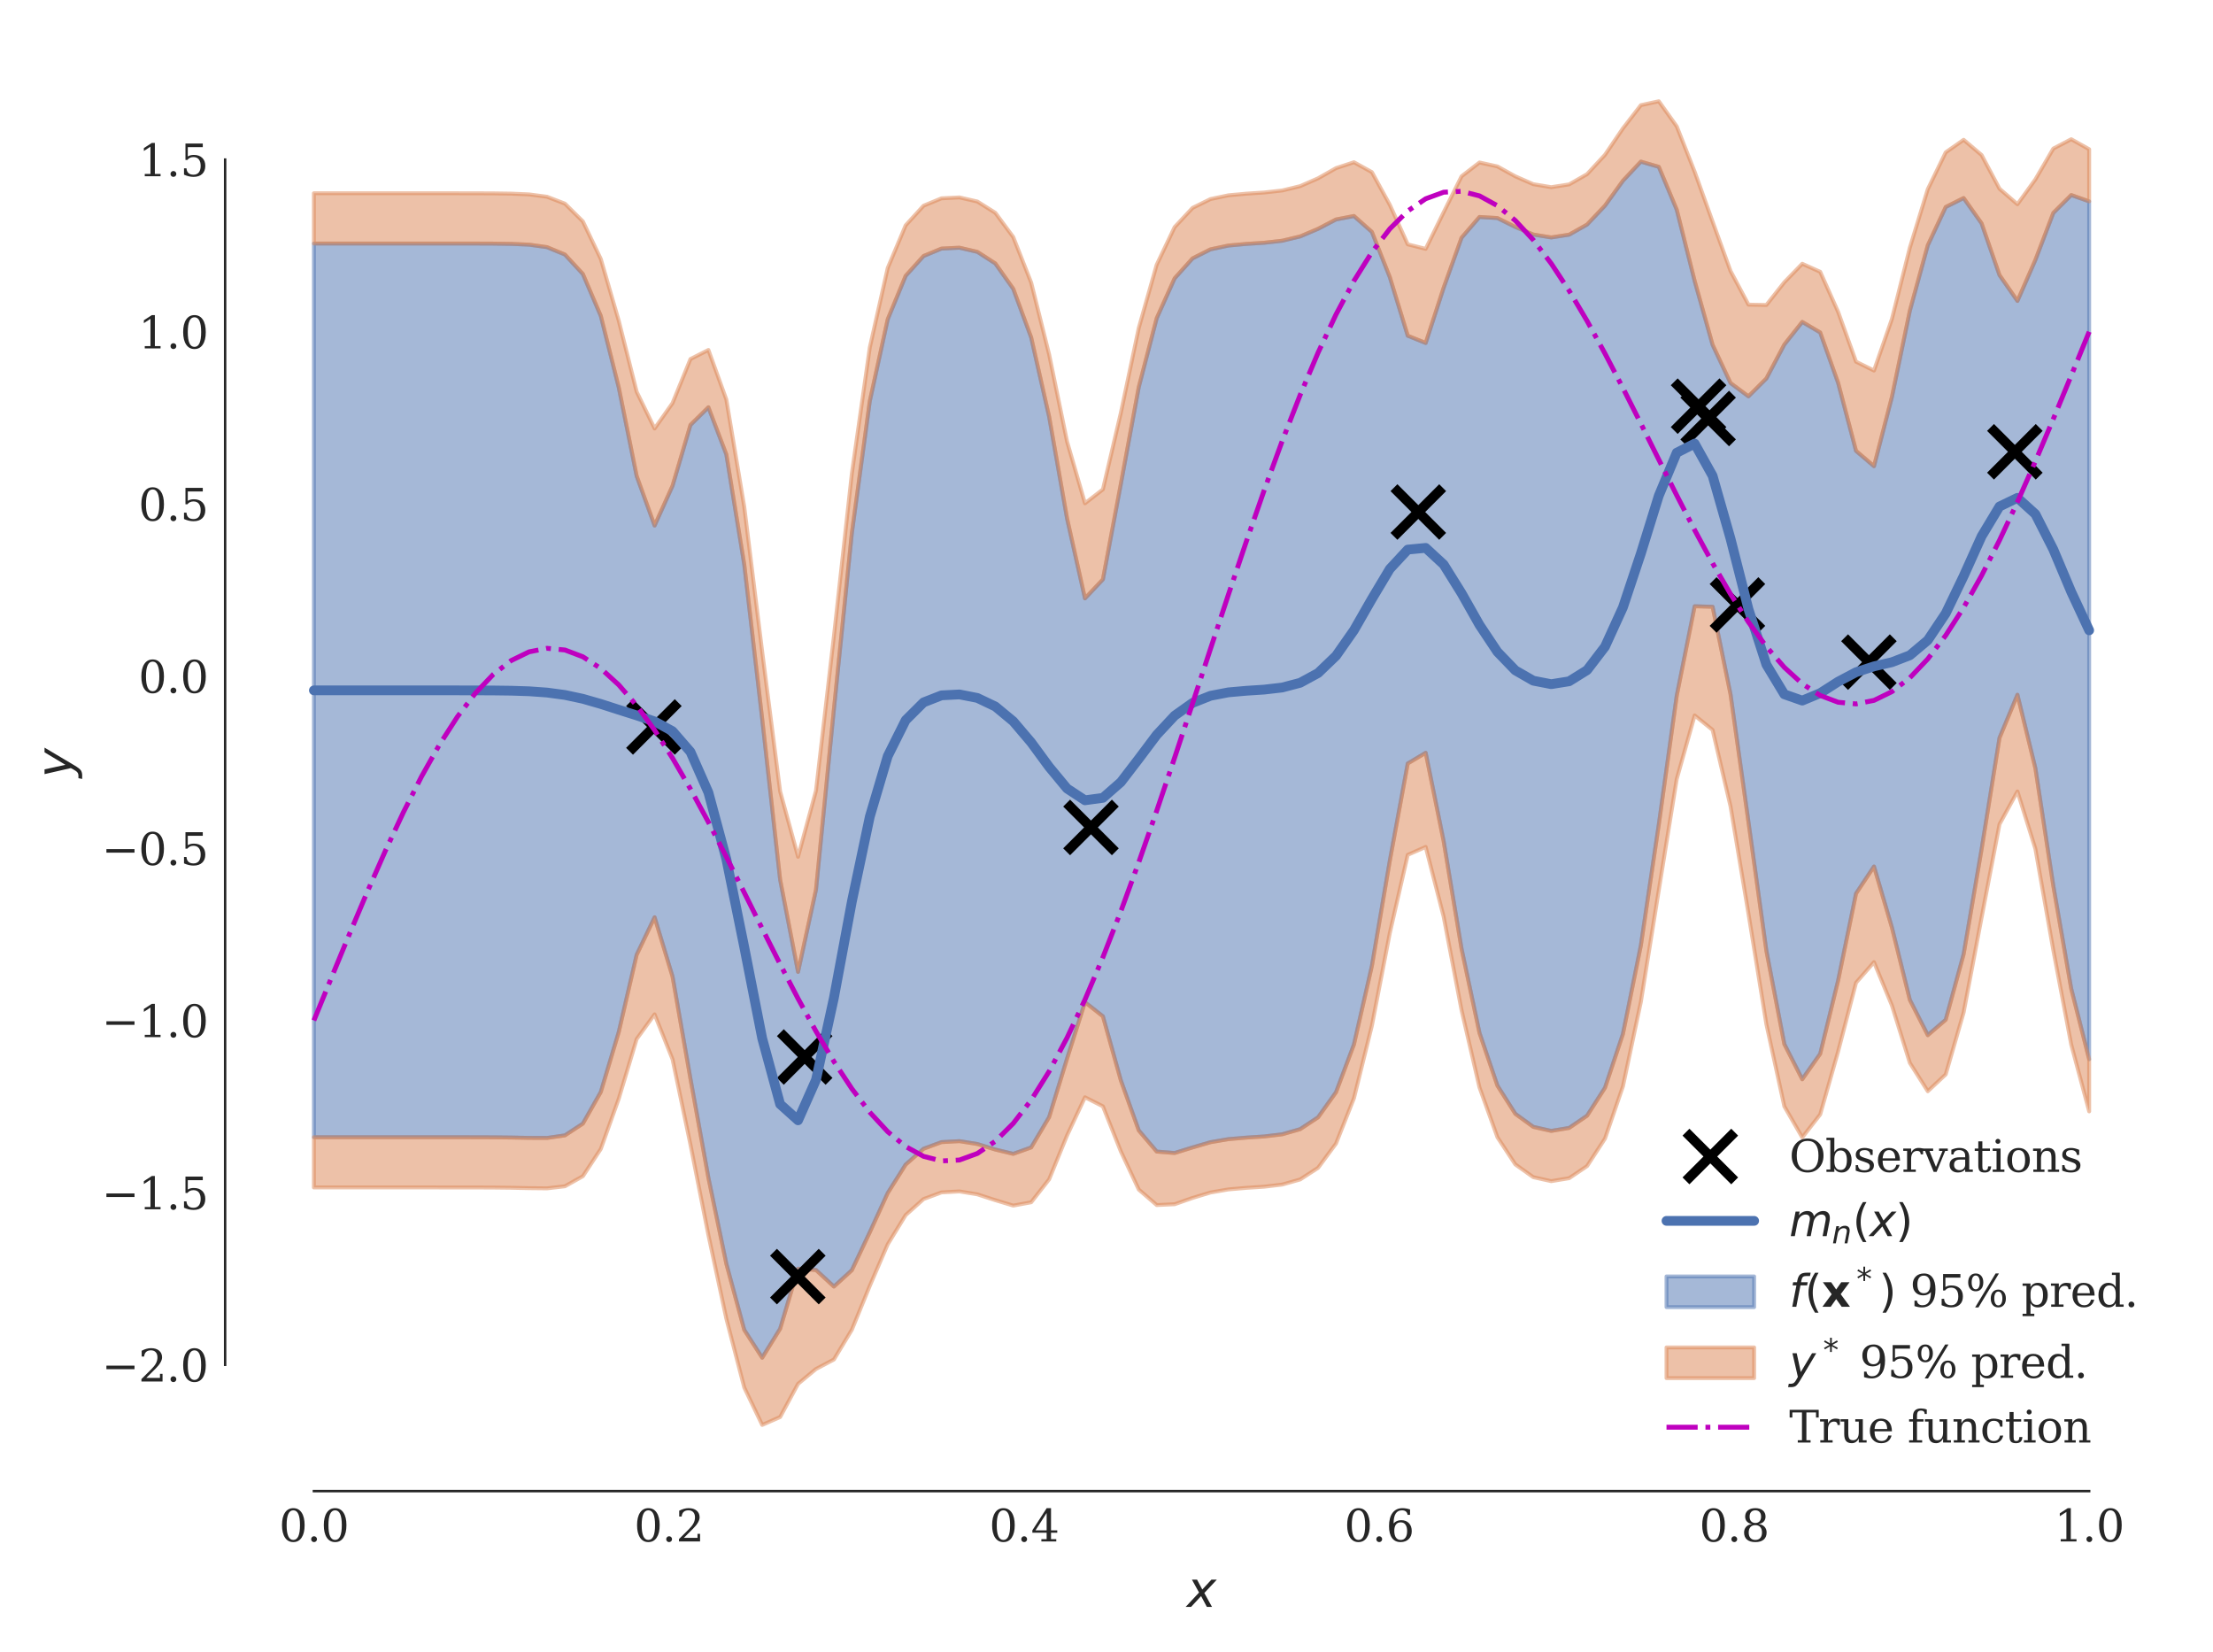 <?xml version="1.0" encoding="utf-8" standalone="no"?>
<!DOCTYPE svg PUBLIC "-//W3C//DTD SVG 1.1//EN"
  "http://www.w3.org/Graphics/SVG/1.1/DTD/svg11.dtd">
<svg xmlns:xlink="http://www.w3.org/1999/xlink" width="454.464pt" height="339.264pt" viewBox="0 0 454.464 339.264" xmlns="http://www.w3.org/2000/svg" version="1.1">
 <defs>
  <style type="text/css">*{stroke-linejoin: round; stroke-linecap: butt}</style>
 </defs>
 <g id="figure_1">
  <g id="patch_1">
   <path d="M 0 339.264 
L 454.464 339.264 
L 454.464 0 
L 0 0 
z
" style="fill: #ffffff"/>
  </g>
  <g id="axes_1">
   <g id="patch_2">
    <path d="M 46.233 306.176 
L 447.264 306.176 
L 447.264 7.2 
L 46.233 7.2 
z
" style="fill: #ffffff"/>
   </g>
   <g id="matplotlib.axis_1">
    <g id="xtick_1">
     <g id="line2d_1"/>
     <g id="text_1">
      <!-- 0.0 -->
      <g style="fill: #262626" transform="translate(57.305 316.514) scale(0.09 -0.09)">
       <defs>
        <path id="DejaVuSerif-30" d="M 2034 219 
Q 2513 219 2750 744 
Q 2988 1269 2988 2328 
Q 2988 3391 2750 3916 
Q 2513 4441 2034 4441 
Q 1556 4441 1318 3916 
Q 1081 3391 1081 2328 
Q 1081 1269 1318 744 
Q 1556 219 2034 219 
z
M 2034 -91 
Q 1275 -91 848 546 
Q 422 1184 422 2328 
Q 422 3475 848 4112 
Q 1275 4750 2034 4750 
Q 2797 4750 3222 4112 
Q 3647 3475 3647 2328 
Q 3647 1184 3222 546 
Q 2797 -91 2034 -91 
z
" transform="scale(0.016)"/>
        <path id="DejaVuSerif-2e" d="M 603 325 
Q 603 500 722 622 
Q 841 744 1019 744 
Q 1191 744 1312 622 
Q 1434 500 1434 325 
Q 1434 153 1312 31 
Q 1191 -91 1019 -91 
Q 841 -91 722 29 
Q 603 150 603 325 
z
" transform="scale(0.016)"/>
       </defs>
       <use xlink:href="#DejaVuSerif-30"/>
       <use xlink:href="#DejaVuSerif-2e" x="63.623"/>
       <use xlink:href="#DejaVuSerif-30" x="95.41"/>
      </g>
     </g>
    </g>
    <g id="xtick_2">
     <g id="line2d_2"/>
     <g id="text_2">
      <!-- 0.2 -->
      <g style="fill: #262626" transform="translate(130.22 316.514) scale(0.09 -0.09)">
       <defs>
        <path id="DejaVuSerif-32" d="M 819 3553 
L 469 3553 
L 469 4384 
Q 803 4563 1142 4656 
Q 1481 4750 1806 4750 
Q 2534 4750 2956 4397 
Q 3378 4044 3378 3438 
Q 3378 2753 2422 1800 
Q 2347 1728 2309 1691 
L 1131 513 
L 3078 513 
L 3078 1088 
L 3444 1088 
L 3444 0 
L 434 0 
L 434 341 
L 1850 1753 
Q 2319 2222 2519 2614 
Q 2719 3006 2719 3438 
Q 2719 3909 2473 4175 
Q 2228 4441 1797 4441 
Q 1350 4441 1106 4219 
Q 863 3997 819 3553 
z
" transform="scale(0.016)"/>
       </defs>
       <use xlink:href="#DejaVuSerif-30"/>
       <use xlink:href="#DejaVuSerif-2e" x="63.623"/>
       <use xlink:href="#DejaVuSerif-32" x="95.41"/>
      </g>
     </g>
    </g>
    <g id="xtick_3">
     <g id="line2d_3"/>
     <g id="text_3">
      <!-- 0.4 -->
      <g style="fill: #262626" transform="translate(203.135 316.514) scale(0.09 -0.09)">
       <defs>
        <path id="DejaVuSerif-34" d="M 2234 1581 
L 2234 4063 
L 641 1581 
L 2234 1581 
z
M 3609 0 
L 1484 0 
L 1484 331 
L 2234 331 
L 2234 1247 
L 197 1247 
L 197 1588 
L 2241 4750 
L 2859 4750 
L 2859 1581 
L 3750 1581 
L 3750 1247 
L 2859 1247 
L 2859 331 
L 3609 331 
L 3609 0 
z
" transform="scale(0.016)"/>
       </defs>
       <use xlink:href="#DejaVuSerif-30"/>
       <use xlink:href="#DejaVuSerif-2e" x="63.623"/>
       <use xlink:href="#DejaVuSerif-34" x="95.41"/>
      </g>
     </g>
    </g>
    <g id="xtick_4">
     <g id="line2d_4"/>
     <g id="text_4">
      <!-- 0.6 -->
      <g style="fill: #262626" transform="translate(276.049 316.514) scale(0.09 -0.09)">
       <defs>
        <path id="DejaVuSerif-36" d="M 2094 219 
Q 2534 219 2771 542 
Q 3009 866 3009 1472 
Q 3009 2078 2771 2401 
Q 2534 2725 2094 2725 
Q 1647 2725 1412 2412 
Q 1178 2100 1178 1509 
Q 1178 888 1415 553 
Q 1653 219 2094 219 
z
M 1075 2569 
Q 1288 2803 1556 2918 
Q 1825 3034 2163 3034 
Q 2859 3034 3264 2615 
Q 3669 2197 3669 1472 
Q 3669 763 3233 336 
Q 2797 -91 2069 -91 
Q 1278 -91 853 498 
Q 428 1088 428 2181 
Q 428 3406 931 4078 
Q 1434 4750 2350 4750 
Q 2597 4750 2869 4703 
Q 3141 4656 3425 4563 
L 3425 3794 
L 3072 3794 
Q 3034 4109 2831 4275 
Q 2628 4441 2284 4441 
Q 1678 4441 1381 3981 
Q 1084 3522 1075 2569 
z
" transform="scale(0.016)"/>
       </defs>
       <use xlink:href="#DejaVuSerif-30"/>
       <use xlink:href="#DejaVuSerif-2e" x="63.623"/>
       <use xlink:href="#DejaVuSerif-36" x="95.41"/>
      </g>
     </g>
    </g>
    <g id="xtick_5">
     <g id="line2d_5"/>
     <g id="text_5">
      <!-- 0.8 -->
      <g style="fill: #262626" transform="translate(348.964 316.514) scale(0.09 -0.09)">
       <defs>
        <path id="DejaVuSerif-38" d="M 2981 1275 
Q 2981 1775 2732 2051 
Q 2484 2328 2034 2328 
Q 1584 2328 1336 2051 
Q 1088 1775 1088 1275 
Q 1088 772 1336 495 
Q 1584 219 2034 219 
Q 2484 219 2732 495 
Q 2981 772 2981 1275 
z
M 2853 3541 
Q 2853 3966 2637 4203 
Q 2422 4441 2034 4441 
Q 1650 4441 1433 4203 
Q 1216 3966 1216 3541 
Q 1216 3113 1433 2875 
Q 1650 2638 2034 2638 
Q 2422 2638 2637 2875 
Q 2853 3113 2853 3541 
z
M 2516 2484 
Q 3047 2413 3344 2092 
Q 3641 1772 3641 1275 
Q 3641 619 3225 264 
Q 2809 -91 2034 -91 
Q 1263 -91 845 264 
Q 428 619 428 1275 
Q 428 1772 725 2092 
Q 1022 2413 1556 2484 
Q 1084 2569 832 2842 
Q 581 3116 581 3541 
Q 581 4103 968 4426 
Q 1356 4750 2034 4750 
Q 2713 4750 3100 4426 
Q 3488 4103 3488 3541 
Q 3488 3116 3236 2842 
Q 2984 2569 2516 2484 
z
" transform="scale(0.016)"/>
       </defs>
       <use xlink:href="#DejaVuSerif-30"/>
       <use xlink:href="#DejaVuSerif-2e" x="63.623"/>
       <use xlink:href="#DejaVuSerif-38" x="95.41"/>
      </g>
     </g>
    </g>
    <g id="xtick_6">
     <g id="line2d_6"/>
     <g id="text_6">
      <!-- 1.0 -->
      <g style="fill: #262626" transform="translate(421.879 316.514) scale(0.09 -0.09)">
       <defs>
        <path id="DejaVuSerif-31" d="M 909 0 
L 909 331 
L 1722 331 
L 1722 4213 
L 781 3603 
L 781 4013 
L 1919 4750 
L 2350 4750 
L 2350 331 
L 3163 331 
L 3163 0 
L 909 0 
z
" transform="scale(0.016)"/>
       </defs>
       <use xlink:href="#DejaVuSerif-31"/>
       <use xlink:href="#DejaVuSerif-2e" x="63.623"/>
       <use xlink:href="#DejaVuSerif-30" x="95.41"/>
      </g>
     </g>
    </g>
    <g id="text_7">
     <!-- $x$ -->
     <g style="fill: #262626" transform="translate(243.748 329.984) scale(0.1 -0.1)">
      <defs>
       <path id="DejaVuSans-Oblique-78" d="M 3841 3500 
L 2234 1784 
L 3219 0 
L 2559 0 
L 1819 1388 
L 531 0 
L -166 0 
L 1556 1844 
L 641 3500 
L 1300 3500 
L 1972 2234 
L 3144 3500 
L 3841 3500 
z
" transform="scale(0.016)"/>
      </defs>
      <use xlink:href="#DejaVuSans-Oblique-78" transform="translate(0 0.312)"/>
     </g>
    </g>
   </g>
   <g id="matplotlib.axis_2">
    <g id="ytick_1">
     <g id="line2d_7"/>
     <g id="text_8">
      <!-- −2.0 -->
      <g style="fill: #262626" transform="translate(20.878 283.665) scale(0.09 -0.09)">
       <defs>
        <path id="DejaVuSerif-2212" d="M 678 2259 
L 4684 2259 
L 4684 1753 
L 678 1753 
L 678 2259 
z
" transform="scale(0.016)"/>
       </defs>
       <use xlink:href="#DejaVuSerif-2212"/>
       <use xlink:href="#DejaVuSerif-32" x="83.789"/>
       <use xlink:href="#DejaVuSerif-2e" x="147.412"/>
       <use xlink:href="#DejaVuSerif-30" x="179.199"/>
      </g>
     </g>
    </g>
    <g id="ytick_2">
     <g id="line2d_8"/>
     <g id="text_9">
      <!-- −1.5 -->
      <g style="fill: #262626" transform="translate(20.878 248.311) scale(0.09 -0.09)">
       <defs>
        <path id="DejaVuSerif-35" d="M 3219 4666 
L 3219 4153 
L 1081 4153 
L 1081 2816 
Q 1244 2928 1461 2984 
Q 1678 3041 1947 3041 
Q 2703 3041 3140 2622 
Q 3578 2203 3578 1478 
Q 3578 738 3136 323 
Q 2694 -91 1894 -91 
Q 1572 -91 1234 -12 
Q 897 66 544 225 
L 544 1131 
L 897 1131 
Q 925 688 1179 453 
Q 1434 219 1894 219 
Q 2388 219 2653 544 
Q 2919 869 2919 1478 
Q 2919 2084 2655 2407 
Q 2391 2731 1894 2731 
Q 1613 2731 1398 2631 
Q 1184 2531 1019 2322 
L 750 2322 
L 750 4666 
L 3219 4666 
z
" transform="scale(0.016)"/>
       </defs>
       <use xlink:href="#DejaVuSerif-2212"/>
       <use xlink:href="#DejaVuSerif-31" x="83.789"/>
       <use xlink:href="#DejaVuSerif-2e" x="147.412"/>
       <use xlink:href="#DejaVuSerif-35" x="179.199"/>
      </g>
     </g>
    </g>
    <g id="ytick_3">
     <g id="line2d_9"/>
     <g id="text_10">
      <!-- −1.0 -->
      <g style="fill: #262626" transform="translate(20.878 212.957) scale(0.09 -0.09)">
       <use xlink:href="#DejaVuSerif-2212"/>
       <use xlink:href="#DejaVuSerif-31" x="83.789"/>
       <use xlink:href="#DejaVuSerif-2e" x="147.412"/>
       <use xlink:href="#DejaVuSerif-30" x="179.199"/>
      </g>
     </g>
    </g>
    <g id="ytick_4">
     <g id="line2d_10"/>
     <g id="text_11">
      <!-- −0.5 -->
      <g style="fill: #262626" transform="translate(20.878 177.603) scale(0.09 -0.09)">
       <use xlink:href="#DejaVuSerif-2212"/>
       <use xlink:href="#DejaVuSerif-30" x="83.789"/>
       <use xlink:href="#DejaVuSerif-2e" x="147.412"/>
       <use xlink:href="#DejaVuSerif-35" x="179.199"/>
      </g>
     </g>
    </g>
    <g id="ytick_5">
     <g id="line2d_11"/>
     <g id="text_12">
      <!-- 0.0 -->
      <g style="fill: #262626" transform="translate(28.42 142.249) scale(0.09 -0.09)">
       <use xlink:href="#DejaVuSerif-30"/>
       <use xlink:href="#DejaVuSerif-2e" x="63.623"/>
       <use xlink:href="#DejaVuSerif-30" x="95.41"/>
      </g>
     </g>
    </g>
    <g id="ytick_6">
     <g id="line2d_12"/>
     <g id="text_13">
      <!-- 0.5 -->
      <g style="fill: #262626" transform="translate(28.42 106.895) scale(0.09 -0.09)">
       <use xlink:href="#DejaVuSerif-30"/>
       <use xlink:href="#DejaVuSerif-2e" x="63.623"/>
       <use xlink:href="#DejaVuSerif-35" x="95.41"/>
      </g>
     </g>
    </g>
    <g id="ytick_7">
     <g id="line2d_13"/>
     <g id="text_14">
      <!-- 1.0 -->
      <g style="fill: #262626" transform="translate(28.42 71.541) scale(0.09 -0.09)">
       <use xlink:href="#DejaVuSerif-31"/>
       <use xlink:href="#DejaVuSerif-2e" x="63.623"/>
       <use xlink:href="#DejaVuSerif-30" x="95.41"/>
      </g>
     </g>
    </g>
    <g id="ytick_8">
     <g id="line2d_14"/>
     <g id="text_15">
      <!-- 1.5 -->
      <g style="fill: #262626" transform="translate(28.42 36.187) scale(0.09 -0.09)">
       <use xlink:href="#DejaVuSerif-31"/>
       <use xlink:href="#DejaVuSerif-2e" x="63.623"/>
       <use xlink:href="#DejaVuSerif-35" x="95.41"/>
      </g>
     </g>
    </g>
    <g id="text_16">
     <!-- $y$ -->
     <g style="fill: #262626" transform="translate(14.778 159.688) rotate(-90) scale(0.1 -0.1)">
      <defs>
       <path id="DejaVuSans-Oblique-79" d="M 1588 -325 
Q 1188 -997 936 -1164 
Q 684 -1331 294 -1331 
L -159 -1331 
L -63 -850 
L 269 -850 
Q 509 -850 678 -719 
Q 847 -588 1056 -206 
L 1234 128 
L 459 3500 
L 1069 3500 
L 1650 819 
L 3256 3500 
L 3859 3500 
L 1588 -325 
z
" transform="scale(0.016)"/>
      </defs>
      <use xlink:href="#DejaVuSans-Oblique-79" transform="translate(0 0.312)"/>
     </g>
    </g>
   </g>
   <g id="PolyCollection_1">
    <defs>
     <path id="m4e4dff7c6f" d="M 64.461 -289.265 
L 64.461 -105.753 
L 68.144 -105.753 
L 71.826 -105.753 
L 75.509 -105.753 
L 79.192 -105.753 
L 82.874 -105.753 
L 86.557 -105.753 
L 90.239 -105.753 
L 93.922 -105.752 
L 97.604 -105.747 
L 101.287 -105.733 
L 104.97 -105.692 
L 108.652 -105.618 
L 112.335 -105.603 
L 116.017 -106.134 
L 119.7 -108.543 
L 123.382 -115.042 
L 127.065 -127.342 
L 130.748 -143.21 
L 134.43 -150.914 
L 138.113 -138.735 
L 141.795 -117.752 
L 145.478 -97.43 
L 149.16 -79.77 
L 152.843 -66.186 
L 156.525 -60.473 
L 160.208 -66.423 
L 163.891 -78.756 
L 167.573 -78.485 
L 171.256 -75.084 
L 174.938 -78.445 
L 178.621 -86.236 
L 182.303 -94.291 
L 185.986 -100.134 
L 189.669 -103.386 
L 193.351 -104.746 
L 197.034 -104.946 
L 200.716 -104.358 
L 204.399 -103.225 
L 208.081 -102.337 
L 211.764 -103.656 
L 215.447 -109.873 
L 219.129 -121.878 
L 222.812 -133.478 
L 226.494 -130.579 
L 230.177 -117.434 
L 233.859 -107.145 
L 237.542 -102.81 
L 241.224 -102.513 
L 244.907 -103.654 
L 248.59 -104.73 
L 252.272 -105.359 
L 255.955 -105.673 
L 259.637 -105.913 
L 263.32 -106.352 
L 267.002 -107.409 
L 270.685 -109.843 
L 274.368 -114.995 
L 278.05 -124.801 
L 281.733 -140.925 
L 285.415 -162.531 
L 289.098 -182.496 
L 292.78 -184.687 
L 296.463 -166.551 
L 300.146 -144.456 
L 303.828 -127.179 
L 307.511 -116.347 
L 311.193 -110.554 
L 314.876 -107.881 
L 318.558 -107.051 
L 322.241 -107.662 
L 325.923 -110.17 
L 329.606 -115.915 
L 333.289 -126.958 
L 336.971 -145.136 
L 340.654 -169.957 
L 344.336 -196.402 
L 348.019 -214.777 
L 351.701 -214.668 
L 355.384 -196.684 
L 359.067 -170.481 
L 362.749 -144.017 
L 366.432 -124.87 
L 370.114 -117.651 
L 373.797 -122.88 
L 377.479 -137.928 
L 381.162 -155.792 
L 384.845 -161.34 
L 388.527 -148.808 
L 392.21 -133.953 
L 395.892 -126.709 
L 399.575 -129.874 
L 403.257 -143.342 
L 406.94 -164.875 
L 410.622 -187.754 
L 414.305 -196.605 
L 417.988 -181.516 
L 421.67 -157.365 
L 425.353 -136.235 
L 429.035 -121.759 
L 429.035 -297.915 
L 429.035 -297.915 
L 425.353 -299.216 
L 421.67 -295.548 
L 417.988 -285.888 
L 414.305 -277.476 
L 410.622 -282.776 
L 406.94 -293.409 
L 403.257 -298.6 
L 399.575 -296.759 
L 395.892 -288.902 
L 392.21 -275.468 
L 388.527 -257.774 
L 384.845 -243.538 
L 381.162 -246.683 
L 377.479 -260.654 
L 373.797 -270.996 
L 370.114 -273.165 
L 366.432 -268.526 
L 362.749 -261.564 
L 359.067 -257.886 
L 355.384 -260.615 
L 351.701 -268.467 
L 348.019 -281.576 
L 344.336 -296.214 
L 340.654 -305.009 
L 336.971 -306.08 
L 333.289 -302.153 
L 329.606 -297.044 
L 325.923 -293.158 
L 322.241 -291.081 
L 318.558 -290.509 
L 314.876 -291.111 
L 311.193 -292.666 
L 307.511 -294.494 
L 303.828 -294.713 
L 300.146 -290.452 
L 296.463 -280.169 
L 292.78 -268.839 
L 289.098 -270.329 
L 285.415 -282.353 
L 281.733 -291.65 
L 278.05 -294.913 
L 274.368 -294.201 
L 270.685 -292.282 
L 267.002 -290.715 
L 263.32 -289.834 
L 259.637 -289.421 
L 255.955 -289.182 
L 252.272 -288.845 
L 248.59 -288.063 
L 244.907 -286.211 
L 241.224 -282.116 
L 237.542 -273.925 
L 233.859 -259.78 
L 230.177 -239.895 
L 226.494 -220.295 
L 222.812 -216.396 
L 219.129 -232.833 
L 215.447 -253.724 
L 211.764 -269.976 
L 208.081 -279.968 
L 204.399 -285.172 
L 200.716 -287.549 
L 197.034 -288.404 
L 193.351 -288.222 
L 189.669 -286.701 
L 185.986 -282.628 
L 182.303 -273.71 
L 178.621 -256.884 
L 174.938 -229.819 
L 171.256 -193.697 
L 167.573 -156.585 
L 163.891 -139.699 
L 160.208 -158.651 
L 156.525 -191.654 
L 152.843 -223.354 
L 149.16 -245.961 
L 145.478 -255.64 
L 141.795 -252.014 
L 138.113 -239.513 
L 134.43 -231.347 
L 130.748 -241.522 
L 127.065 -259.716 
L 123.382 -274.392 
L 119.7 -283.009 
L 116.017 -286.997 
L 112.335 -288.516 
L 108.652 -289.026 
L 104.97 -289.19 
L 101.287 -289.243 
L 97.604 -289.259 
L 93.922 -289.263 
L 90.239 -289.264 
L 86.557 -289.265 
L 82.874 -289.265 
L 79.192 -289.265 
L 75.509 -289.265 
L 71.826 -289.265 
L 68.144 -289.265 
L 64.461 -289.265 
z
" style="stroke: #4c72b0; stroke-opacity: 0.5; stroke-width: 0.8"/>
    </defs>
    <g clip-path="url(#p18675a0d11)">
     <use xlink:href="#m4e4dff7c6f" x="0" y="339.264" style="fill: #4c72b0; fill-opacity: 0.5; stroke: #4c72b0; stroke-opacity: 0.5; stroke-width: 0.8"/>
    </g>
   </g>
   <g id="PolyCollection_2">
    <defs>
     <path id="m32377ce65a" d="M 64.461 -105.753 
L 64.461 -95.436 
L 68.144 -95.436 
L 71.826 -95.436 
L 75.509 -95.436 
L 79.192 -95.436 
L 82.874 -95.436 
L 86.557 -95.436 
L 90.239 -95.435 
L 93.922 -95.434 
L 97.604 -95.43 
L 101.287 -95.415 
L 104.97 -95.374 
L 108.652 -95.295 
L 112.335 -95.255 
L 116.017 -95.68 
L 119.7 -97.748 
L 123.382 -103.35 
L 127.065 -113.651 
L 130.748 -125.912 
L 134.43 -130.987 
L 138.113 -121.752 
L 141.795 -104.221 
L 145.478 -85.664 
L 149.16 -68.501 
L 152.843 -54.353 
L 156.525 -46.678 
L 160.208 -48.3 
L 163.891 -55.113 
L 167.573 -58.165 
L 171.256 -60.114 
L 174.938 -66.221 
L 178.621 -75.228 
L 182.303 -83.763 
L 185.986 -89.765 
L 189.669 -93.059 
L 193.351 -94.426 
L 197.034 -94.626 
L 200.716 -94.024 
L 204.399 -92.828 
L 208.081 -91.714 
L 211.764 -92.395 
L 215.447 -97.104 
L 219.129 -106.098 
L 222.812 -113.956 
L 226.494 -112.096 
L 230.177 -102.843 
L 233.859 -95.008 
L 237.542 -91.827 
L 241.224 -91.995 
L 244.907 -93.288 
L 248.59 -94.403 
L 252.272 -95.04 
L 255.955 -95.356 
L 259.637 -95.595 
L 263.32 -96.033 
L 267.002 -97.081 
L 270.685 -99.47 
L 274.368 -104.456 
L 278.05 -113.762 
L 281.733 -128.656 
L 285.415 -147.681 
L 289.098 -163.735 
L 292.78 -165.361 
L 296.463 -151.061 
L 300.146 -131.847 
L 303.828 -115.989 
L 307.511 -105.751 
L 311.193 -100.165 
L 314.876 -97.549 
L 318.558 -96.731 
L 322.241 -97.34 
L 325.923 -99.826 
L 329.606 -105.476 
L 333.289 -116.203 
L 336.971 -133.545 
L 340.654 -156.492 
L 344.336 -179.297 
L 348.019 -192.361 
L 351.701 -189.381 
L 355.384 -173.68 
L 359.067 -151.655 
L 362.749 -128.938 
L 366.432 -112.087 
L 370.114 -105.709 
L 373.797 -110.426 
L 377.479 -123.362 
L 381.162 -137.479 
L 384.845 -141.702 
L 388.527 -132.805 
L 392.21 -121.006 
L 395.892 -115.196 
L 399.575 -118.646 
L 403.257 -131.382 
L 406.94 -150.847 
L 410.622 -170.018 
L 414.305 -176.75 
L 417.988 -164.976 
L 421.67 -144.155 
L 425.353 -124.771 
L 429.035 -111.057 
L 429.035 -121.759 
L 429.035 -121.759 
L 425.353 -136.235 
L 421.67 -157.365 
L 417.988 -181.516 
L 414.305 -196.605 
L 410.622 -187.754 
L 406.94 -164.875 
L 403.257 -143.342 
L 399.575 -129.874 
L 395.892 -126.709 
L 392.21 -133.953 
L 388.527 -148.808 
L 384.845 -161.34 
L 381.162 -155.792 
L 377.479 -137.928 
L 373.797 -122.88 
L 370.114 -117.651 
L 366.432 -124.87 
L 362.749 -144.017 
L 359.067 -170.481 
L 355.384 -196.684 
L 351.701 -214.668 
L 348.019 -214.777 
L 344.336 -196.402 
L 340.654 -169.957 
L 336.971 -145.136 
L 333.289 -126.958 
L 329.606 -115.915 
L 325.923 -110.17 
L 322.241 -107.662 
L 318.558 -107.051 
L 314.876 -107.881 
L 311.193 -110.554 
L 307.511 -116.347 
L 303.828 -127.179 
L 300.146 -144.456 
L 296.463 -166.551 
L 292.78 -184.687 
L 289.098 -182.496 
L 285.415 -162.531 
L 281.733 -140.925 
L 278.05 -124.801 
L 274.368 -114.995 
L 270.685 -109.843 
L 267.002 -107.409 
L 263.32 -106.352 
L 259.637 -105.913 
L 255.955 -105.673 
L 252.272 -105.359 
L 248.59 -104.73 
L 244.907 -103.654 
L 241.224 -102.513 
L 237.542 -102.81 
L 233.859 -107.145 
L 230.177 -117.434 
L 226.494 -130.579 
L 222.812 -133.478 
L 219.129 -121.878 
L 215.447 -109.873 
L 211.764 -103.656 
L 208.081 -102.337 
L 204.399 -103.225 
L 200.716 -104.358 
L 197.034 -104.946 
L 193.351 -104.746 
L 189.669 -103.386 
L 185.986 -100.134 
L 182.303 -94.291 
L 178.621 -86.236 
L 174.938 -78.445 
L 171.256 -75.084 
L 167.573 -78.485 
L 163.891 -78.756 
L 160.208 -66.423 
L 156.525 -60.473 
L 152.843 -66.186 
L 149.16 -79.77 
L 145.478 -97.43 
L 141.795 -117.752 
L 138.113 -138.735 
L 134.43 -150.914 
L 130.748 -143.21 
L 127.065 -127.342 
L 123.382 -115.042 
L 119.7 -108.543 
L 116.017 -106.134 
L 112.335 -105.603 
L 108.652 -105.618 
L 104.97 -105.692 
L 101.287 -105.733 
L 97.604 -105.747 
L 93.922 -105.752 
L 90.239 -105.753 
L 86.557 -105.753 
L 82.874 -105.753 
L 79.192 -105.753 
L 75.509 -105.753 
L 71.826 -105.753 
L 68.144 -105.753 
L 64.461 -105.753 
z
" style="stroke: #dd8452; stroke-opacity: 0.5; stroke-width: 0.8"/>
    </defs>
    <g clip-path="url(#p18675a0d11)">
     <use xlink:href="#m32377ce65a" x="0" y="339.264" style="fill: #dd8452; fill-opacity: 0.5; stroke: #dd8452; stroke-opacity: 0.5; stroke-width: 0.8"/>
    </g>
   </g>
   <g id="PolyCollection_3">
    <defs>
     <path id="m47cabb904d" d="M 64.461 -299.582 
L 64.461 -289.265 
L 68.144 -289.265 
L 71.826 -289.265 
L 75.509 -289.265 
L 79.192 -289.265 
L 82.874 -289.265 
L 86.557 -289.265 
L 90.239 -289.264 
L 93.922 -289.263 
L 97.604 -289.259 
L 101.287 -289.243 
L 104.97 -289.19 
L 108.652 -289.026 
L 112.335 -288.516 
L 116.017 -286.997 
L 119.7 -283.009 
L 123.382 -274.392 
L 127.065 -259.716 
L 130.748 -241.522 
L 134.43 -231.347 
L 138.113 -239.513 
L 141.795 -252.014 
L 145.478 -255.64 
L 149.16 -245.961 
L 152.843 -223.354 
L 156.525 -191.654 
L 160.208 -158.651 
L 163.891 -139.699 
L 167.573 -156.585 
L 171.256 -193.697 
L 174.938 -229.819 
L 178.621 -256.884 
L 182.303 -273.71 
L 185.986 -282.628 
L 189.669 -286.701 
L 193.351 -288.222 
L 197.034 -288.404 
L 200.716 -287.549 
L 204.399 -285.172 
L 208.081 -279.968 
L 211.764 -269.976 
L 215.447 -253.724 
L 219.129 -232.833 
L 222.812 -216.396 
L 226.494 -220.295 
L 230.177 -239.895 
L 233.859 -259.78 
L 237.542 -273.925 
L 241.224 -282.116 
L 244.907 -286.211 
L 248.59 -288.063 
L 252.272 -288.845 
L 255.955 -289.182 
L 259.637 -289.421 
L 263.32 -289.834 
L 267.002 -290.715 
L 270.685 -292.282 
L 274.368 -294.201 
L 278.05 -294.913 
L 281.733 -291.65 
L 285.415 -282.353 
L 289.098 -270.329 
L 292.78 -268.839 
L 296.463 -280.169 
L 300.146 -290.452 
L 303.828 -294.713 
L 307.511 -294.494 
L 311.193 -292.666 
L 314.876 -291.111 
L 318.558 -290.509 
L 322.241 -291.081 
L 325.923 -293.158 
L 329.606 -297.044 
L 333.289 -302.153 
L 336.971 -306.08 
L 340.654 -305.009 
L 344.336 -296.214 
L 348.019 -281.576 
L 351.701 -268.467 
L 355.384 -260.615 
L 359.067 -257.886 
L 362.749 -261.564 
L 366.432 -268.526 
L 370.114 -273.165 
L 373.797 -270.996 
L 377.479 -260.654 
L 381.162 -246.683 
L 384.845 -243.538 
L 388.527 -257.774 
L 392.21 -275.468 
L 395.892 -288.902 
L 399.575 -296.759 
L 403.257 -298.6 
L 406.94 -293.409 
L 410.622 -282.776 
L 414.305 -277.476 
L 417.988 -285.888 
L 421.67 -295.548 
L 425.353 -299.216 
L 429.035 -297.915 
L 429.035 -308.618 
L 429.035 -308.618 
L 425.353 -310.68 
L 421.67 -308.758 
L 417.988 -302.428 
L 414.305 -297.331 
L 410.622 -300.512 
L 406.94 -307.436 
L 403.257 -310.56 
L 399.575 -307.987 
L 395.892 -300.415 
L 392.21 -288.415 
L 388.527 -273.776 
L 384.845 -263.176 
L 381.162 -264.996 
L 377.479 -275.22 
L 373.797 -283.451 
L 370.114 -285.107 
L 366.432 -281.309 
L 362.749 -276.643 
L 359.067 -276.711 
L 355.384 -283.619 
L 351.701 -293.754 
L 348.019 -303.992 
L 344.336 -313.319 
L 340.654 -318.474 
L 336.971 -317.671 
L 333.289 -312.908 
L 329.606 -307.483 
L 325.923 -303.502 
L 322.241 -301.403 
L 318.558 -300.829 
L 314.876 -301.443 
L 311.193 -303.055 
L 307.511 -305.089 
L 303.828 -305.902 
L 300.146 -303.061 
L 296.463 -295.659 
L 292.78 -288.165 
L 289.098 -289.09 
L 285.415 -297.203 
L 281.733 -303.919 
L 278.05 -305.953 
L 274.368 -304.741 
L 270.685 -302.654 
L 267.002 -301.043 
L 263.32 -300.153 
L 259.637 -299.739 
L 255.955 -299.499 
L 252.272 -299.163 
L 248.59 -298.389 
L 244.907 -296.577 
L 241.224 -292.635 
L 237.542 -284.907 
L 233.859 -271.917 
L 230.177 -254.487 
L 226.494 -238.778 
L 222.812 -235.918 
L 219.129 -248.613 
L 215.447 -266.493 
L 211.764 -281.238 
L 208.081 -290.591 
L 204.399 -295.57 
L 200.716 -297.883 
L 197.034 -298.725 
L 193.351 -298.542 
L 189.669 -297.029 
L 185.986 -292.997 
L 182.303 -284.239 
L 178.621 -267.893 
L 174.938 -242.043 
L 171.256 -208.668 
L 167.573 -176.905 
L 163.891 -163.342 
L 160.208 -176.774 
L 156.525 -205.448 
L 152.843 -235.187 
L 149.16 -257.23 
L 145.478 -267.406 
L 141.795 -265.546 
L 138.113 -256.495 
L 134.43 -251.274 
L 130.748 -258.82 
L 127.065 -273.407 
L 123.382 -286.084 
L 119.7 -293.803 
L 116.017 -297.45 
L 112.335 -298.864 
L 108.652 -299.349 
L 104.97 -299.508 
L 101.287 -299.56 
L 97.604 -299.576 
L 93.922 -299.581 
L 90.239 -299.582 
L 86.557 -299.582 
L 82.874 -299.582 
L 79.192 -299.582 
L 75.509 -299.582 
L 71.826 -299.582 
L 68.144 -299.582 
L 64.461 -299.582 
z
" style="stroke: #dd8452; stroke-opacity: 0.5; stroke-width: 0.8"/>
    </defs>
    <g clip-path="url(#p18675a0d11)">
     <use xlink:href="#m47cabb904d" x="0" y="339.264" style="fill: #dd8452; fill-opacity: 0.5; stroke: #dd8452; stroke-opacity: 0.5; stroke-width: 0.8"/>
    </g>
   </g>
   <g id="line2d_15">
    <defs>
     <path id="m6e5a077df9" d="M -5 5 
L 5 -5 
M -5 -5 
L 5 5 
" style="stroke: #000000; stroke-width: 2"/>
    </defs>
    <g clip-path="url(#p18675a0d11)">
     <use xlink:href="#m6e5a077df9" x="134.284" y="149.266" style="stroke: #000000; stroke-width: 2"/>
     <use xlink:href="#m6e5a077df9" x="291.266" y="105.134" style="stroke: #000000; stroke-width: 2"/>
     <use xlink:href="#m6e5a077df9" x="224.045" y="169.902" style="stroke: #000000; stroke-width: 2"/>
     <use xlink:href="#m6e5a077df9" x="350.783" y="85.936" style="stroke: #000000; stroke-width: 2"/>
     <use xlink:href="#m6e5a077df9" x="348.82" y="83.398" style="stroke: #000000; stroke-width: 2"/>
     <use xlink:href="#m6e5a077df9" x="163.842" y="262.129" style="stroke: #000000; stroke-width: 2"/>
     <use xlink:href="#m6e5a077df9" x="165.253" y="217.035" style="stroke: #000000; stroke-width: 2"/>
     <use xlink:href="#m6e5a077df9" x="356.803" y="124.217" style="stroke: #000000; stroke-width: 2"/>
     <use xlink:href="#m6e5a077df9" x="413.774" y="92.768" style="stroke: #000000; stroke-width: 2"/>
     <use xlink:href="#m6e5a077df9" x="383.804" y="135.952" style="stroke: #000000; stroke-width: 2"/>
    </g>
   </g>
   <g id="line2d_16">
    <path d="M 64.461 141.755 
L 68.144 141.755 
L 71.826 141.755 
L 75.509 141.755 
L 79.192 141.755 
L 82.874 141.755 
L 86.557 141.755 
L 90.239 141.755 
L 93.922 141.756 
L 97.604 141.761 
L 101.287 141.776 
L 104.97 141.823 
L 108.652 141.942 
L 112.335 142.204 
L 116.017 142.699 
L 119.7 143.488 
L 123.382 144.547 
L 127.065 145.735 
L 130.748 146.898 
L 134.43 148.134 
L 138.113 150.14 
L 141.795 154.381 
L 145.478 162.729 
L 149.16 176.399 
L 152.843 194.494 
L 156.525 213.201 
L 160.208 226.727 
L 163.891 230.037 
L 167.573 221.729 
L 171.256 204.873 
L 174.938 185.132 
L 178.621 167.704 
L 182.303 155.263 
L 185.986 147.883 
L 189.669 144.22 
L 193.351 142.78 
L 197.034 142.589 
L 200.716 143.311 
L 204.399 145.065 
L 208.081 148.111 
L 211.764 152.448 
L 215.447 157.465 
L 219.129 161.909 
L 222.812 164.327 
L 226.494 163.827 
L 230.177 160.599 
L 233.859 155.802 
L 237.542 150.897 
L 241.224 146.949 
L 244.907 144.331 
L 248.59 142.868 
L 252.272 142.162 
L 255.955 141.837 
L 259.637 141.597 
L 263.32 141.171 
L 267.002 140.202 
L 270.685 138.202 
L 274.368 134.666 
L 278.05 129.407 
L 281.733 122.976 
L 285.415 116.822 
L 289.098 112.851 
L 292.78 112.501 
L 296.463 115.904 
L 300.146 121.81 
L 303.828 128.318 
L 307.511 133.844 
L 311.193 137.654 
L 314.876 139.768 
L 318.558 140.484 
L 322.241 139.893 
L 325.923 137.6 
L 329.606 132.784 
L 333.289 124.708 
L 336.971 113.656 
L 340.654 101.781 
L 344.336 92.956 
L 348.019 91.088 
L 351.701 97.696 
L 355.384 110.614 
L 359.067 125.081 
L 362.749 136.473 
L 366.432 142.566 
L 370.114 143.856 
L 373.797 142.326 
L 377.479 139.973 
L 381.162 138.026 
L 384.845 136.825 
L 388.527 135.973 
L 392.21 134.553 
L 395.892 131.459 
L 399.575 125.948 
L 403.257 118.293 
L 406.94 110.122 
L 410.622 103.999 
L 414.305 102.224 
L 417.988 105.562 
L 421.67 112.808 
L 425.353 121.539 
L 429.035 129.427 
" clip-path="url(#p18675a0d11)" style="fill: none; stroke: #4c72b0; stroke-width: 2; stroke-linecap: round"/>
   </g>
   <g id="line2d_17">
    <path d="M 64.461 209.537 
L 68.144 200.551 
L 71.826 191.637 
L 75.509 182.938 
L 79.192 174.591 
L 82.874 166.726 
L 86.557 159.466 
L 90.239 152.92 
L 93.922 147.189 
L 97.604 142.355 
L 101.287 138.488 
L 104.97 135.639 
L 108.652 133.845 
L 112.335 133.12 
L 116.017 133.464 
L 119.7 134.858 
L 123.382 137.264 
L 127.065 140.626 
L 130.748 144.875 
L 134.43 149.924 
L 138.113 155.673 
L 141.795 162.009 
L 145.478 168.811 
L 149.16 175.948 
L 152.843 183.282 
L 156.525 190.673 
L 160.208 197.977 
L 163.891 205.054 
L 167.573 211.764 
L 171.256 217.972 
L 174.938 223.553 
L 178.621 228.389 
L 182.303 232.375 
L 185.986 235.418 
L 189.669 237.441 
L 193.351 238.38 
L 197.034 238.191 
L 200.716 236.846 
L 204.399 234.336 
L 208.081 230.671 
L 211.764 225.876 
L 215.447 219.997 
L 219.129 213.096 
L 222.812 205.252 
L 226.494 196.558 
L 230.177 187.12 
L 233.859 177.057 
L 237.542 166.496 
L 241.224 155.575 
L 244.907 144.436 
L 248.59 133.223 
L 252.272 122.084 
L 255.955 111.163 
L 259.637 100.602 
L 263.32 90.539 
L 267.002 81.101 
L 270.685 72.407 
L 274.368 64.562 
L 278.05 57.662 
L 281.733 51.783 
L 285.415 46.988 
L 289.098 43.323 
L 292.78 40.813 
L 296.463 39.468 
L 300.146 39.279 
L 303.828 40.218 
L 307.511 42.241 
L 311.193 45.284 
L 314.876 49.27 
L 318.558 54.106 
L 322.241 59.687 
L 325.923 65.896 
L 329.606 72.605 
L 333.289 79.682 
L 336.971 86.986 
L 340.654 94.377 
L 344.336 101.711 
L 348.019 108.848 
L 351.701 115.65 
L 355.384 121.986 
L 359.067 127.735 
L 362.749 132.784 
L 366.432 137.033 
L 370.114 140.395 
L 373.797 142.801 
L 377.479 144.195 
L 381.162 144.539 
L 384.845 143.814 
L 388.527 142.019 
L 392.21 139.171 
L 395.892 135.304 
L 399.575 130.47 
L 403.257 124.739 
L 406.94 118.193 
L 410.622 110.933 
L 414.305 103.068 
L 417.988 94.721 
L 421.67 86.022 
L 425.353 77.108 
L 429.035 68.122 
" clip-path="url(#p18675a0d11)" style="fill: none; stroke-dasharray: 6.4,1.6,1,1.6; stroke-dashoffset: 0; stroke: #bf00bf"/>
   </g>
   <g id="patch_3">
    <path d="M 46.233 280.245 
L 46.233 32.768 
" style="fill: none; stroke: #262626; stroke-width: 0.5; stroke-linejoin: miter; stroke-linecap: square"/>
   </g>
   <g id="patch_4">
    <path d="M 64.461 306.176 
L 429.035 306.176 
" style="fill: none; stroke: #262626; stroke-width: 0.5; stroke-linejoin: miter; stroke-linecap: square"/>
   </g>
   <g id="legend_1">
    <g id="line2d_18">
     <g>
      <use xlink:href="#m6e5a077df9" x="351.234" y="237.473" style="stroke: #000000; stroke-width: 2"/>
     </g>
    </g>
    <g id="text_17">
     <!-- Observations -->
     <g style="fill: #262626" transform="translate(367.434 240.623) scale(0.09 -0.09)">
      <defs>
       <path id="DejaVuSerif-4f" d="M 2625 244 
Q 3391 244 3781 770 
Q 4172 1297 4172 2328 
Q 4172 3363 3781 3889 
Q 3391 4416 2625 4416 
Q 1856 4416 1465 3889 
Q 1075 3363 1075 2328 
Q 1075 1297 1465 770 
Q 1856 244 2625 244 
z
M 2625 -91 
Q 2150 -91 1751 65 
Q 1353 222 1050 525 
Q 700 875 529 1319 
Q 359 1763 359 2328 
Q 359 2894 529 3339 
Q 700 3784 1050 4134 
Q 1356 4441 1750 4595 
Q 2144 4750 2625 4750 
Q 3641 4750 4266 4084 
Q 4891 3419 4891 2328 
Q 4891 1769 4719 1320 
Q 4547 872 4197 525 
Q 3891 219 3497 64 
Q 3103 -91 2625 -91 
z
" transform="scale(0.016)"/>
       <path id="DejaVuSerif-62" d="M 738 331 
L 738 4531 
L 184 4531 
L 184 4863 
L 1313 4863 
L 1313 2803 
Q 1481 3116 1742 3264 
Q 2003 3413 2388 3413 
Q 3000 3413 3387 2928 
Q 3775 2444 3775 1663 
Q 3775 881 3387 395 
Q 3000 -91 2388 -91 
Q 2003 -91 1742 57 
Q 1481 206 1313 519 
L 1313 0 
L 184 0 
L 184 331 
L 738 331 
z
M 1313 1497 
Q 1313 897 1542 583 
Q 1772 269 2209 269 
Q 2650 269 2876 622 
Q 3103 975 3103 1663 
Q 3103 2353 2876 2703 
Q 2650 3053 2209 3053 
Q 1772 3053 1542 2737 
Q 1313 2422 1313 1825 
L 1313 1497 
z
" transform="scale(0.016)"/>
       <path id="DejaVuSerif-73" d="M 359 184 
L 359 959 
L 691 959 
Q 703 588 923 403 
Q 1144 219 1575 219 
Q 1963 219 2166 364 
Q 2369 509 2369 788 
Q 2369 1006 2220 1140 
Q 2072 1275 1594 1428 
L 1178 1569 
Q 750 1706 558 1912 
Q 366 2119 366 2438 
Q 366 2894 700 3153 
Q 1034 3413 1625 3413 
Q 1888 3413 2178 3344 
Q 2469 3275 2778 3144 
L 2778 2419 
L 2447 2419 
Q 2434 2741 2221 2922 
Q 2009 3103 1644 3103 
Q 1281 3103 1095 2975 
Q 909 2847 909 2591 
Q 909 2381 1050 2254 
Q 1191 2128 1613 1997 
L 2069 1856 
Q 2541 1709 2748 1489 
Q 2956 1269 2956 922 
Q 2956 450 2595 179 
Q 2234 -91 1600 -91 
Q 1278 -91 972 -22 
Q 666 47 359 184 
z
" transform="scale(0.016)"/>
       <path id="DejaVuSerif-65" d="M 3469 1600 
L 991 1600 
L 991 1575 
Q 991 903 1244 561 
Q 1497 219 1991 219 
Q 2369 219 2611 417 
Q 2853 616 2950 1006 
L 3413 1006 
Q 3275 459 2904 184 
Q 2534 -91 1931 -91 
Q 1203 -91 761 389 
Q 319 869 319 1663 
Q 319 2450 753 2931 
Q 1188 3413 1894 3413 
Q 2647 3413 3050 2948 
Q 3453 2484 3469 1600 
z
M 2791 1931 
Q 2772 2513 2545 2808 
Q 2319 3103 1894 3103 
Q 1497 3103 1269 2806 
Q 1041 2509 991 1931 
L 2791 1931 
z
" transform="scale(0.016)"/>
       <path id="DejaVuSerif-72" d="M 3059 3328 
L 3059 2497 
L 2728 2497 
Q 2713 2744 2591 2866 
Q 2469 2988 2234 2988 
Q 1809 2988 1582 2694 
Q 1356 2400 1356 1850 
L 1356 331 
L 2022 331 
L 2022 0 
L 263 0 
L 263 331 
L 781 331 
L 781 2994 
L 231 2994 
L 231 3322 
L 1356 3322 
L 1356 2731 
Q 1525 3078 1790 3245 
Q 2056 3413 2438 3413 
Q 2578 3413 2733 3391 
Q 2888 3369 3059 3328 
z
" transform="scale(0.016)"/>
       <path id="DejaVuSerif-76" d="M 1581 0 
L 359 2988 
L -19 2988 
L -19 3322 
L 1509 3322 
L 1509 2988 
L 978 2988 
L 1913 703 
L 2847 2988 
L 2350 2988 
L 2350 3322 
L 3597 3322 
L 3597 2988 
L 3225 2988 
L 2003 0 
L 1581 0 
z
" transform="scale(0.016)"/>
       <path id="DejaVuSerif-61" d="M 2547 1044 
L 2547 1747 
L 1806 1747 
Q 1378 1747 1168 1562 
Q 959 1378 959 997 
Q 959 650 1171 447 
Q 1384 244 1747 244 
Q 2106 244 2326 466 
Q 2547 688 2547 1044 
z
M 3122 2075 
L 3122 331 
L 3634 331 
L 3634 0 
L 2547 0 
L 2547 359 
Q 2356 128 2106 18 
Q 1856 -91 1522 -91 
Q 969 -91 644 203 
Q 319 497 319 997 
Q 319 1513 691 1797 
Q 1063 2081 1741 2081 
L 2547 2081 
L 2547 2309 
Q 2547 2688 2317 2895 
Q 2088 3103 1672 3103 
Q 1328 3103 1125 2947 
Q 922 2791 872 2484 
L 575 2484 
L 575 3156 
Q 875 3284 1158 3348 
Q 1441 3413 1709 3413 
Q 2400 3413 2761 3070 
Q 3122 2728 3122 2075 
z
" transform="scale(0.016)"/>
       <path id="DejaVuSerif-74" d="M 691 2988 
L 184 2988 
L 184 3322 
L 691 3322 
L 691 4353 
L 1269 4353 
L 1269 3322 
L 2350 3322 
L 2350 2988 
L 1269 2988 
L 1269 878 
Q 1269 456 1350 337 
Q 1431 219 1650 219 
Q 1875 219 1978 351 
Q 2081 484 2088 781 
L 2522 781 
Q 2497 328 2275 118 
Q 2053 -91 1600 -91 
Q 1103 -91 897 129 
Q 691 350 691 878 
L 691 2988 
z
" transform="scale(0.016)"/>
       <path id="DejaVuSerif-69" d="M 622 4353 
Q 622 4497 726 4603 
Q 831 4709 978 4709 
Q 1122 4709 1226 4603 
Q 1331 4497 1331 4353 
Q 1331 4206 1228 4103 
Q 1125 4000 978 4000 
Q 831 4000 726 4103 
Q 622 4206 622 4353 
z
M 1356 331 
L 1900 331 
L 1900 0 
L 231 0 
L 231 331 
L 781 331 
L 781 2988 
L 231 2988 
L 231 3322 
L 1356 3322 
L 1356 331 
z
" transform="scale(0.016)"/>
       <path id="DejaVuSerif-6f" d="M 1925 219 
Q 2388 219 2623 584 
Q 2859 950 2859 1663 
Q 2859 2375 2623 2739 
Q 2388 3103 1925 3103 
Q 1463 3103 1227 2739 
Q 991 2375 991 1663 
Q 991 950 1228 584 
Q 1466 219 1925 219 
z
M 1925 -91 
Q 1200 -91 759 389 
Q 319 869 319 1663 
Q 319 2456 758 2934 
Q 1197 3413 1925 3413 
Q 2653 3413 3092 2934 
Q 3531 2456 3531 1663 
Q 3531 869 3092 389 
Q 2653 -91 1925 -91 
z
" transform="scale(0.016)"/>
       <path id="DejaVuSerif-6e" d="M 263 0 
L 263 331 
L 781 331 
L 781 2988 
L 231 2988 
L 231 3322 
L 1356 3322 
L 1356 2731 
Q 1516 3069 1770 3241 
Q 2025 3413 2363 3413 
Q 2913 3413 3172 3097 
Q 3431 2781 3431 2113 
L 3431 331 
L 3944 331 
L 3944 0 
L 2356 0 
L 2356 331 
L 2853 331 
L 2853 1931 
Q 2853 2541 2703 2767 
Q 2553 2994 2175 2994 
Q 1775 2994 1565 2701 
Q 1356 2409 1356 1850 
L 1356 331 
L 1856 331 
L 1856 0 
L 263 0 
z
" transform="scale(0.016)"/>
      </defs>
      <use xlink:href="#DejaVuSerif-4f"/>
      <use xlink:href="#DejaVuSerif-62" x="81.982"/>
      <use xlink:href="#DejaVuSerif-73" x="145.996"/>
      <use xlink:href="#DejaVuSerif-65" x="197.314"/>
      <use xlink:href="#DejaVuSerif-72" x="256.494"/>
      <use xlink:href="#DejaVuSerif-76" x="304.297"/>
      <use xlink:href="#DejaVuSerif-61" x="360.791"/>
      <use xlink:href="#DejaVuSerif-74" x="420.41"/>
      <use xlink:href="#DejaVuSerif-69" x="460.596"/>
      <use xlink:href="#DejaVuSerif-6f" x="492.578"/>
      <use xlink:href="#DejaVuSerif-6e" x="552.783"/>
      <use xlink:href="#DejaVuSerif-73" x="617.188"/>
     </g>
    </g>
    <g id="line2d_19">
     <path d="M 342.234 250.684 
L 351.234 250.684 
L 360.234 250.684 
" style="fill: none; stroke: #4c72b0; stroke-width: 2; stroke-linecap: round"/>
    </g>
    <g id="text_18">
     <!-- $m_n(x)$ -->
     <g style="fill: #262626" transform="translate(367.434 253.834) scale(0.09 -0.09)">
      <defs>
       <path id="DejaVuSans-Oblique-6d" d="M 5747 2113 
L 5338 0 
L 4763 0 
L 5166 2094 
Q 5191 2228 5203 2325 
Q 5216 2422 5216 2491 
Q 5216 2772 5059 2928 
Q 4903 3084 4622 3084 
Q 4203 3084 3875 2770 
Q 3547 2456 3450 1953 
L 3066 0 
L 2491 0 
L 2900 2094 
Q 2925 2209 2937 2307 
Q 2950 2406 2950 2484 
Q 2950 2769 2794 2926 
Q 2638 3084 2363 3084 
Q 1938 3084 1609 2770 
Q 1281 2456 1184 1953 
L 800 0 
L 225 0 
L 909 3500 
L 1484 3500 
L 1375 2956 
Q 1609 3263 1923 3423 
Q 2238 3584 2597 3584 
Q 2978 3584 3223 3384 
Q 3469 3184 3519 2828 
Q 3781 3197 4126 3390 
Q 4472 3584 4856 3584 
Q 5306 3584 5551 3325 
Q 5797 3066 5797 2591 
Q 5797 2488 5784 2364 
Q 5772 2241 5747 2113 
z
" transform="scale(0.016)"/>
       <path id="DejaVuSans-Oblique-6e" d="M 3566 2113 
L 3156 0 
L 2578 0 
L 2988 2091 
Q 3016 2238 3031 2350 
Q 3047 2463 3047 2528 
Q 3047 2791 2881 2937 
Q 2716 3084 2419 3084 
Q 1956 3084 1622 2776 
Q 1288 2469 1184 1941 
L 800 0 
L 225 0 
L 903 3500 
L 1478 3500 
L 1363 2950 
Q 1603 3253 1940 3418 
Q 2278 3584 2650 3584 
Q 3113 3584 3367 3334 
Q 3622 3084 3622 2631 
Q 3622 2519 3608 2391 
Q 3594 2263 3566 2113 
z
" transform="scale(0.016)"/>
       <path id="DejaVuSans-28" d="M 1984 4856 
Q 1566 4138 1362 3434 
Q 1159 2731 1159 2009 
Q 1159 1288 1364 580 
Q 1569 -128 1984 -844 
L 1484 -844 
Q 1016 -109 783 600 
Q 550 1309 550 2009 
Q 550 2706 781 3412 
Q 1013 4119 1484 4856 
L 1984 4856 
z
" transform="scale(0.016)"/>
       <path id="DejaVuSans-29" d="M 513 4856 
L 1013 4856 
Q 1481 4119 1714 3412 
Q 1947 2706 1947 2009 
Q 1947 1309 1714 600 
Q 1481 -109 1013 -844 
L 513 -844 
Q 928 -128 1133 580 
Q 1338 1288 1338 2009 
Q 1338 2731 1133 3434 
Q 928 4138 513 4856 
z
" transform="scale(0.016)"/>
      </defs>
      <use xlink:href="#DejaVuSans-Oblique-6d" transform="translate(0 0.125)"/>
      <use xlink:href="#DejaVuSans-Oblique-6e" transform="translate(97.412 -16.281) scale(0.7)"/>
      <use xlink:href="#DejaVuSans-28" transform="translate(144.512 0.125)"/>
      <use xlink:href="#DejaVuSans-Oblique-78" transform="translate(183.525 0.125)"/>
      <use xlink:href="#DejaVuSans-29" transform="translate(242.705 0.125)"/>
     </g>
    </g>
    <g id="patch_5">
     <path d="M 342.234 268.395 
L 360.234 268.395 
L 360.234 262.095 
L 342.234 262.095 
z
" style="fill: #4c72b0; fill-opacity: 0.5; stroke: #4c72b0; stroke-opacity: 0.5; stroke-width: 0.8; stroke-linejoin: miter"/>
    </g>
    <g id="text_19">
     <!-- $f(\mathbf{x}^*)$ 95% pred. -->
     <g style="fill: #262626" transform="translate(367.434 268.395) scale(0.09 -0.09)">
      <defs>
       <path id="DejaVuSans-Oblique-66" d="M 3059 4863 
L 2969 4384 
L 2419 4384 
Q 2106 4384 1964 4261 
Q 1822 4138 1753 3809 
L 1691 3500 
L 2638 3500 
L 2553 3053 
L 1606 3053 
L 1013 0 
L 434 0 
L 1031 3053 
L 481 3053 
L 563 3500 
L 1113 3500 
L 1159 3744 
Q 1278 4363 1576 4613 
Q 1875 4863 2516 4863 
L 3059 4863 
z
" transform="scale(0.016)"/>
       <path id="DejaVuSans-Bold-78" d="M 1422 1791 
L 159 3500 
L 1344 3500 
L 2059 2463 
L 2784 3500 
L 3969 3500 
L 2706 1797 
L 4031 0 
L 2847 0 
L 2059 1106 
L 1281 0 
L 97 0 
L 1422 1791 
z
" transform="scale(0.016)"/>
       <path id="DejaVuSans-2a" d="M 3009 3897 
L 1888 3291 
L 3009 2681 
L 2828 2375 
L 1778 3009 
L 1778 1831 
L 1422 1831 
L 1422 3009 
L 372 2375 
L 191 2681 
L 1313 3291 
L 191 3897 
L 372 4206 
L 1422 3572 
L 1422 4750 
L 1778 4750 
L 1778 3572 
L 2828 4206 
L 3009 3897 
z
" transform="scale(0.016)"/>
       <path id="DejaVuSerif-20" transform="scale(0.016)"/>
       <path id="DejaVuSerif-39" d="M 2994 2091 
Q 2784 1856 2512 1740 
Q 2241 1625 1900 1625 
Q 1206 1625 804 2044 
Q 403 2463 403 3188 
Q 403 3897 839 4323 
Q 1275 4750 2003 4750 
Q 2794 4750 3217 4161 
Q 3641 3572 3641 2478 
Q 3641 1253 3137 581 
Q 2634 -91 1722 -91 
Q 1475 -91 1203 -44 
Q 931 3 647 97 
L 647 872 
L 997 872 
Q 1038 556 1241 387 
Q 1444 219 1784 219 
Q 2391 219 2687 676 
Q 2984 1134 2994 2091 
z
M 1978 4441 
Q 1534 4441 1298 4117 
Q 1063 3794 1063 3188 
Q 1063 2581 1298 2256 
Q 1534 1931 1978 1931 
Q 2422 1931 2658 2245 
Q 2894 2559 2894 3150 
Q 2894 3772 2656 4106 
Q 2419 4441 1978 4441 
z
" transform="scale(0.016)"/>
       <path id="DejaVuSerif-25" d="M 1434 4459 
Q 1159 4459 1004 4200 
Q 850 3941 850 3475 
Q 850 3016 1008 2753 
Q 1166 2491 1434 2491 
Q 1700 2491 1854 2752 
Q 2009 3013 2009 3475 
Q 2009 3938 1854 4198 
Q 1700 4459 1434 4459 
z
M 4653 2169 
Q 4381 2169 4226 1906 
Q 4072 1644 4072 1178 
Q 4072 719 4228 458 
Q 4384 197 4653 197 
Q 4922 197 5075 458 
Q 5228 719 5228 1178 
Q 5228 1641 5073 1905 
Q 4919 2169 4653 2169 
z
M 4653 2450 
Q 5147 2450 5437 2106 
Q 5728 1763 5728 1178 
Q 5728 594 5436 251 
Q 5144 -91 4653 -91 
Q 4153 -91 3862 251 
Q 3572 594 3572 1178 
Q 3572 1766 3864 2108 
Q 4156 2450 4653 2450 
z
M 4263 4750 
L 4738 4750 
L 1819 -91 
L 1344 -91 
L 4263 4750 
z
M 1428 4750 
Q 1922 4750 2215 4408 
Q 2509 4066 2509 3481 
Q 2509 2891 2217 2550 
Q 1925 2209 1428 2209 
Q 931 2209 642 2551 
Q 353 2894 353 3481 
Q 353 4063 643 4406 
Q 934 4750 1428 4750 
z
" transform="scale(0.016)"/>
       <path id="DejaVuSerif-70" d="M 1313 1825 
L 1313 1497 
Q 1313 897 1542 583 
Q 1772 269 2209 269 
Q 2650 269 2876 622 
Q 3103 975 3103 1663 
Q 3103 2353 2876 2703 
Q 2650 3053 2209 3053 
Q 1772 3053 1542 2737 
Q 1313 2422 1313 1825 
z
M 738 2988 
L 184 2988 
L 184 3322 
L 1313 3322 
L 1313 2803 
Q 1481 3116 1742 3264 
Q 2003 3413 2388 3413 
Q 3000 3413 3387 2928 
Q 3775 2444 3775 1663 
Q 3775 881 3387 395 
Q 3000 -91 2388 -91 
Q 2003 -91 1742 57 
Q 1481 206 1313 519 
L 1313 -997 
L 1856 -997 
L 1856 -1331 
L 184 -1331 
L 184 -997 
L 738 -997 
L 738 2988 
z
" transform="scale(0.016)"/>
       <path id="DejaVuSerif-64" d="M 3359 331 
L 3909 331 
L 3909 0 
L 2784 0 
L 2784 519 
Q 2616 206 2355 57 
Q 2094 -91 1709 -91 
Q 1097 -91 708 395 
Q 319 881 319 1663 
Q 319 2444 706 2928 
Q 1094 3413 1709 3413 
Q 2094 3413 2355 3264 
Q 2616 3116 2784 2803 
L 2784 4531 
L 2241 4531 
L 2241 4863 
L 3359 4863 
L 3359 331 
z
M 2784 1497 
L 2784 1825 
Q 2784 2422 2554 2737 
Q 2325 3053 1888 3053 
Q 1444 3053 1217 2703 
Q 991 2353 991 1663 
Q 991 975 1217 622 
Q 1444 269 1888 269 
Q 2325 269 2554 583 
Q 2784 897 2784 1497 
z
" transform="scale(0.016)"/>
      </defs>
      <use xlink:href="#DejaVuSans-Oblique-66" transform="translate(0 0.766)"/>
      <use xlink:href="#DejaVuSans-28" transform="translate(35.205 0.766)"/>
      <use xlink:href="#DejaVuSans-Bold-78" transform="translate(74.219 0.766)"/>
      <use xlink:href="#DejaVuSans-2a" transform="translate(153.315 39.047) scale(0.7)"/>
      <use xlink:href="#DejaVuSans-29" transform="translate(204.688 0.766)"/>
      <use xlink:href="#DejaVuSerif-20" transform="translate(243.701 0.766)"/>
      <use xlink:href="#DejaVuSerif-39" transform="translate(275.488 0.766)"/>
      <use xlink:href="#DejaVuSerif-35" transform="translate(339.111 0.766)"/>
      <use xlink:href="#DejaVuSerif-25" transform="translate(402.734 0.766)"/>
      <use xlink:href="#DejaVuSerif-20" transform="translate(497.754 0.766)"/>
      <use xlink:href="#DejaVuSerif-70" transform="translate(529.541 0.766)"/>
      <use xlink:href="#DejaVuSerif-72" transform="translate(593.555 0.766)"/>
      <use xlink:href="#DejaVuSerif-65" transform="translate(641.357 0.766)"/>
      <use xlink:href="#DejaVuSerif-64" transform="translate(700.537 0.766)"/>
      <use xlink:href="#DejaVuSerif-2e" transform="translate(764.551 0.766)"/>
     </g>
    </g>
    <g id="patch_6">
     <path d="M 342.234 282.975 
L 360.234 282.975 
L 360.234 276.675 
L 342.234 276.675 
z
" style="fill: #dd8452; fill-opacity: 0.5; stroke: #dd8452; stroke-opacity: 0.5; stroke-width: 0.8; stroke-linejoin: miter"/>
    </g>
    <g id="text_20">
     <!-- $y^*$ 95% pred. -->
     <g style="fill: #262626" transform="translate(367.434 282.975) scale(0.09 -0.09)">
      <use xlink:href="#DejaVuSans-Oblique-79" transform="translate(0 0.766)"/>
      <use xlink:href="#DejaVuSans-2a" transform="translate(77.284 39.047) scale(0.7)"/>
      <use xlink:href="#DejaVuSerif-20" transform="translate(128.656 0.766)"/>
      <use xlink:href="#DejaVuSerif-39" transform="translate(160.443 0.766)"/>
      <use xlink:href="#DejaVuSerif-35" transform="translate(224.066 0.766)"/>
      <use xlink:href="#DejaVuSerif-25" transform="translate(287.689 0.766)"/>
      <use xlink:href="#DejaVuSerif-20" transform="translate(382.708 0.766)"/>
      <use xlink:href="#DejaVuSerif-70" transform="translate(414.495 0.766)"/>
      <use xlink:href="#DejaVuSerif-72" transform="translate(478.509 0.766)"/>
      <use xlink:href="#DejaVuSerif-65" transform="translate(526.312 0.766)"/>
      <use xlink:href="#DejaVuSerif-64" transform="translate(585.492 0.766)"/>
      <use xlink:href="#DejaVuSerif-2e" transform="translate(649.505 0.766)"/>
     </g>
    </g>
    <g id="line2d_20">
     <path d="M 342.234 293.054 
L 351.234 293.054 
L 360.234 293.054 
" style="fill: none; stroke-dasharray: 6.4,1.6,1,1.6; stroke-dashoffset: 0; stroke: #bf00bf"/>
    </g>
    <g id="text_21">
     <!-- True function -->
     <g style="fill: #262626" transform="translate(367.434 296.204) scale(0.09 -0.09)">
      <defs>
       <path id="DejaVuSerif-54" d="M 1222 0 
L 1222 331 
L 1819 331 
L 1819 4294 
L 447 4294 
L 447 3566 
L 63 3566 
L 63 4666 
L 4206 4666 
L 4206 3566 
L 3822 3566 
L 3822 4294 
L 2450 4294 
L 2450 331 
L 3047 331 
L 3047 0 
L 1222 0 
z
" transform="scale(0.016)"/>
       <path id="DejaVuSerif-75" d="M 2266 3322 
L 3341 3322 
L 3341 331 
L 3884 331 
L 3884 0 
L 2766 0 
L 2766 588 
Q 2606 256 2353 82 
Q 2100 -91 1766 -91 
Q 1213 -91 952 223 
Q 691 538 691 1209 
L 691 2988 
L 172 2988 
L 172 3322 
L 1269 3322 
L 1269 1388 
Q 1269 781 1417 556 
Q 1566 331 1947 331 
Q 2347 331 2556 625 
Q 2766 919 2766 1478 
L 2766 2988 
L 2266 2988 
L 2266 3322 
z
" transform="scale(0.016)"/>
       <path id="DejaVuSerif-66" d="M 2753 4078 
L 2450 4078 
Q 2447 4313 2317 4434 
Q 2188 4556 1941 4556 
Q 1619 4556 1487 4379 
Q 1356 4203 1356 3750 
L 1356 3322 
L 2284 3322 
L 2284 2988 
L 1356 2988 
L 1356 331 
L 2094 331 
L 2094 0 
L 231 0 
L 231 331 
L 781 331 
L 781 2988 
L 231 2988 
L 231 3322 
L 781 3322 
L 781 3738 
Q 781 4294 1070 4578 
Q 1359 4863 1919 4863 
Q 2128 4863 2337 4825 
Q 2547 4788 2753 4709 
L 2753 4078 
z
" transform="scale(0.016)"/>
       <path id="DejaVuSerif-63" d="M 3291 997 
Q 3169 466 2822 187 
Q 2475 -91 1925 -91 
Q 1200 -91 759 389 
Q 319 869 319 1663 
Q 319 2459 759 2936 
Q 1200 3413 1925 3413 
Q 2241 3413 2553 3339 
Q 2866 3266 3181 3116 
L 3181 2266 
L 2847 2266 
Q 2781 2703 2561 2903 
Q 2341 3103 1931 3103 
Q 1466 3103 1228 2742 
Q 991 2381 991 1663 
Q 991 944 1227 581 
Q 1463 219 1931 219 
Q 2303 219 2525 412 
Q 2747 606 2828 997 
L 3291 997 
z
" transform="scale(0.016)"/>
      </defs>
      <use xlink:href="#DejaVuSerif-54"/>
      <use xlink:href="#DejaVuSerif-72" x="66.699"/>
      <use xlink:href="#DejaVuSerif-75" x="114.502"/>
      <use xlink:href="#DejaVuSerif-65" x="178.906"/>
      <use xlink:href="#DejaVuSerif-20" x="238.086"/>
      <use xlink:href="#DejaVuSerif-66" x="269.873"/>
      <use xlink:href="#DejaVuSerif-75" x="306.885"/>
      <use xlink:href="#DejaVuSerif-6e" x="371.289"/>
      <use xlink:href="#DejaVuSerif-63" x="435.693"/>
      <use xlink:href="#DejaVuSerif-74" x="491.699"/>
      <use xlink:href="#DejaVuSerif-69" x="531.885"/>
      <use xlink:href="#DejaVuSerif-6f" x="563.867"/>
      <use xlink:href="#DejaVuSerif-6e" x="624.072"/>
     </g>
    </g>
   </g>
  </g>
 </g>
 <defs>
  <clipPath id="p18675a0d11">
   <rect x="46.233" y="7.2" width="401.031" height="298.976"/>
  </clipPath>
 </defs>
</svg>